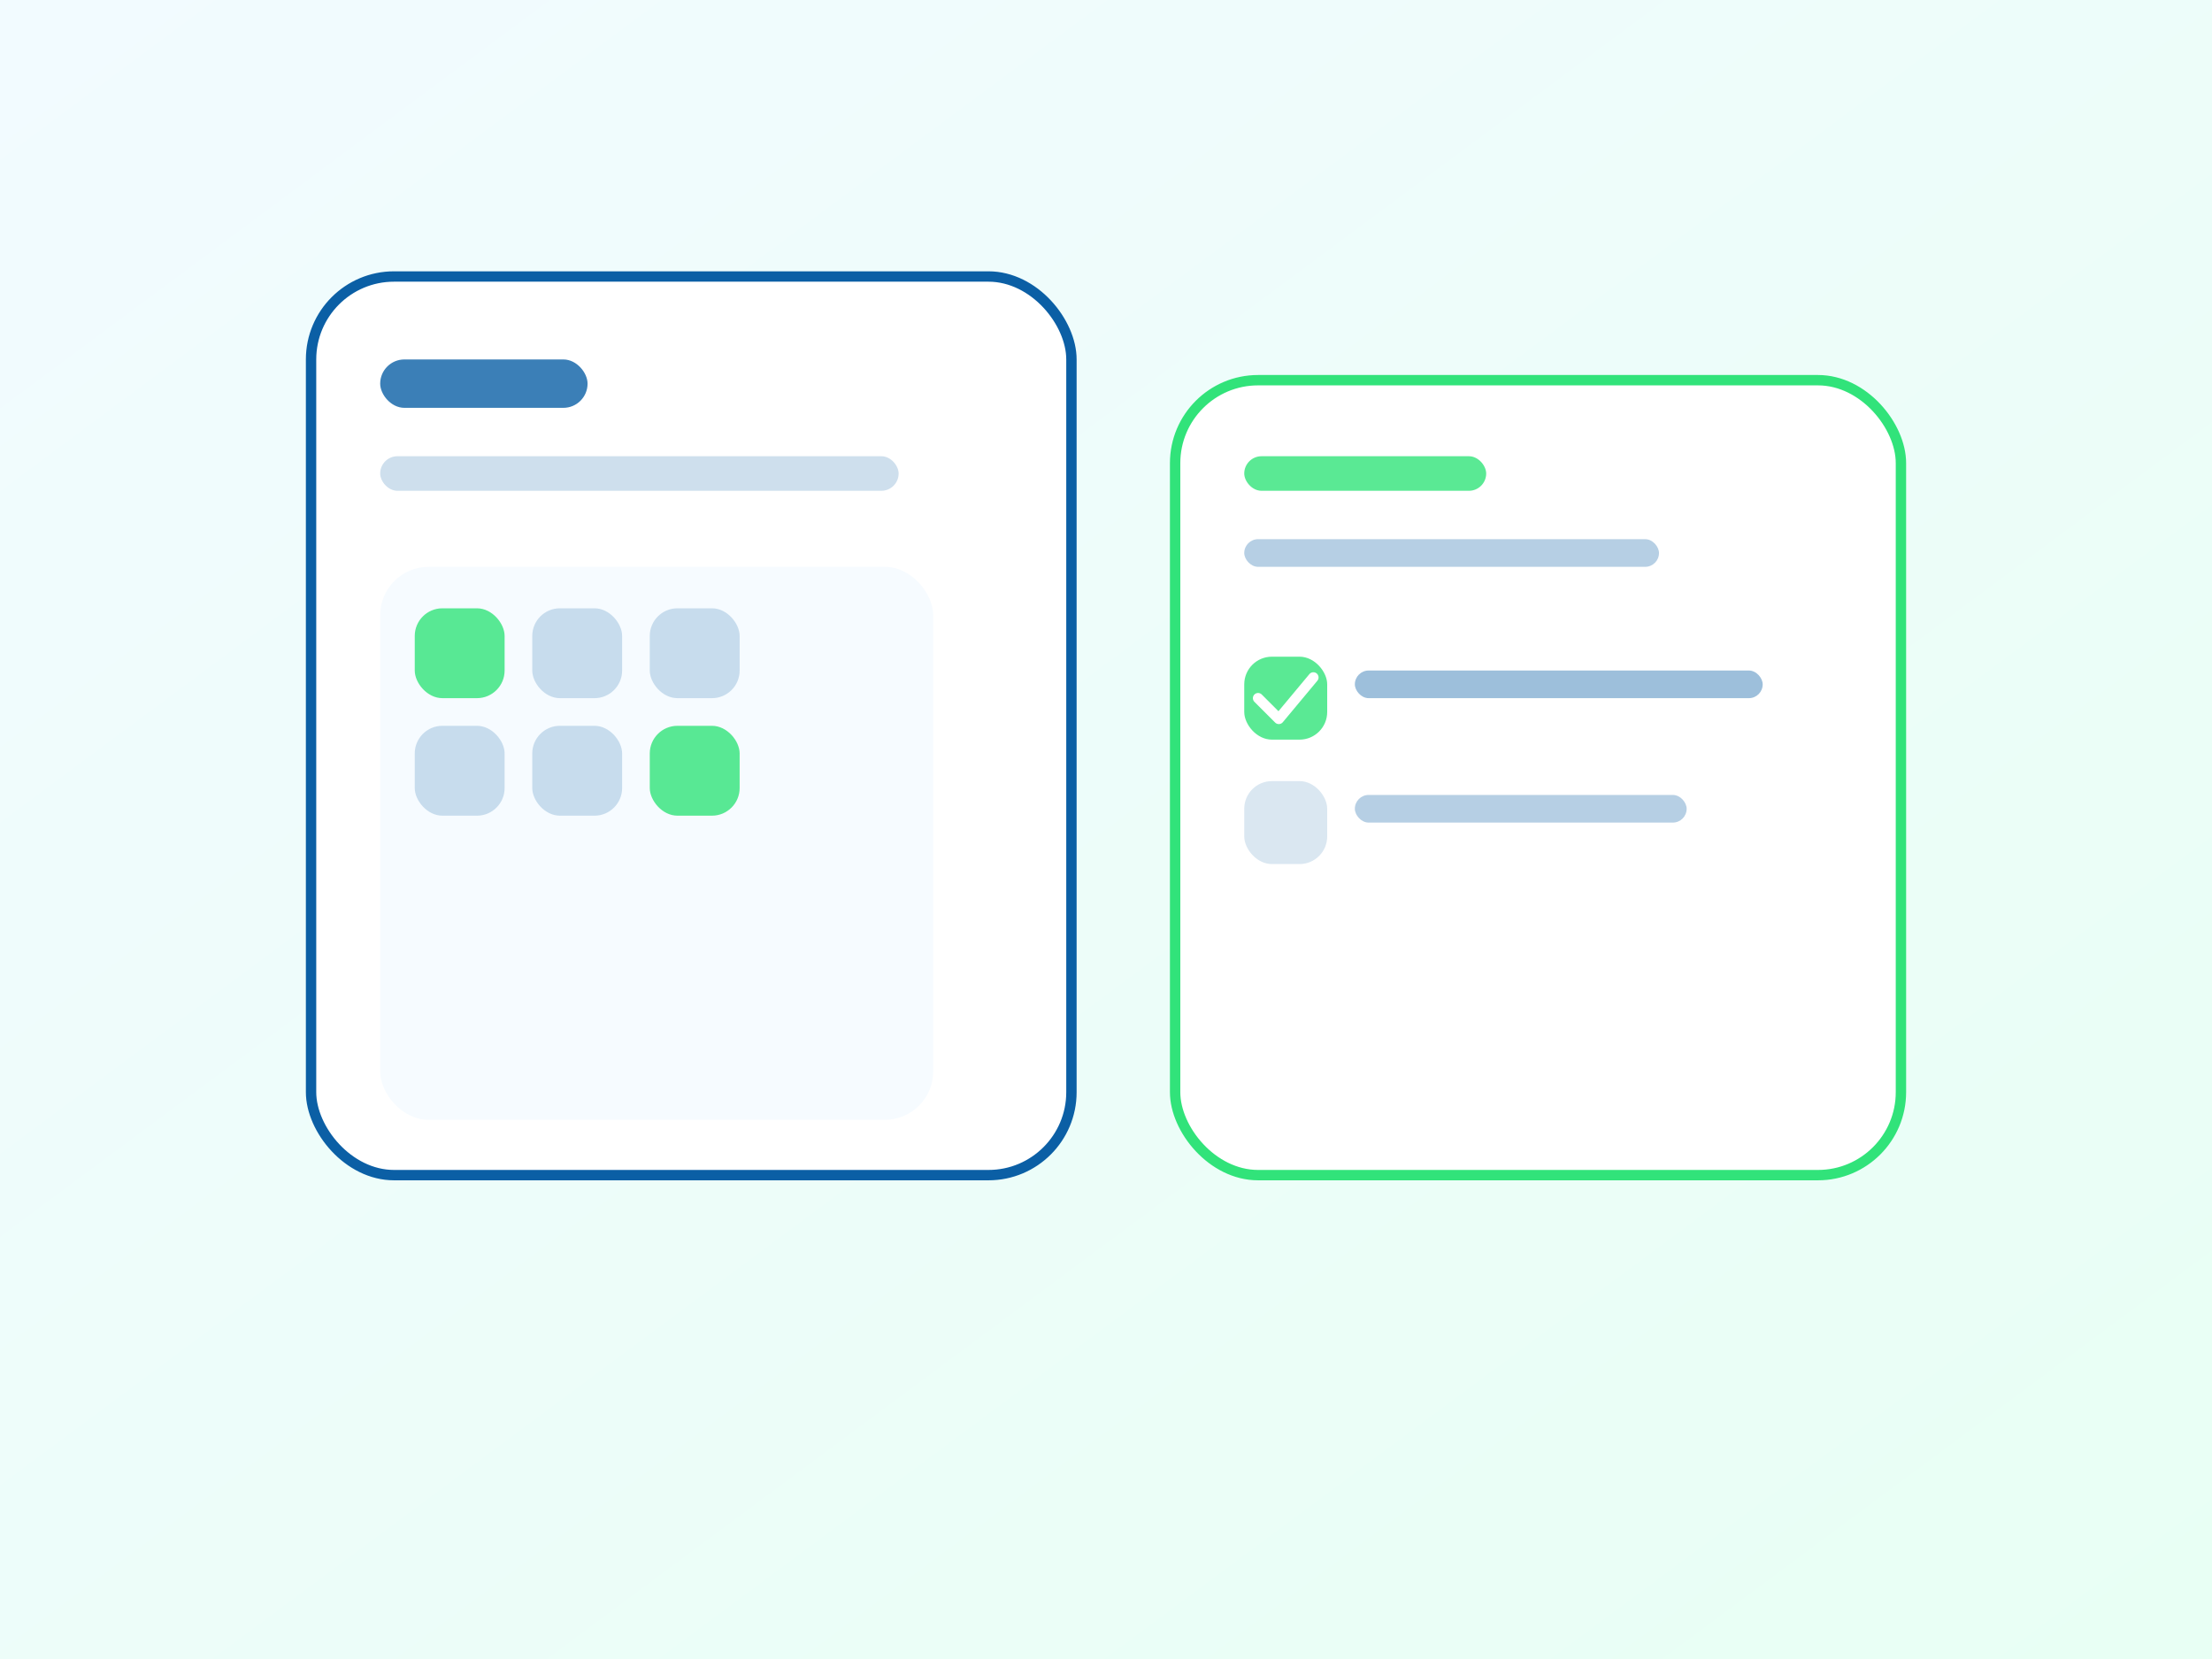
            <svg xmlns="http://www.w3.org/2000/svg" viewBox="0 0 640 480">
              <rect x="0" y="0" width="640" height="480" fill="#333333" stroke="none"/>
              <defs>
                <linearGradient id="wbg" x1="0" y1="0" x2="1" y2="1">
                  <stop offset="0" stop-color="#f2fbff"/>
                  <stop offset="1" stop-color="#e8fff4"/>
                </linearGradient>
              </defs>
              <rect width="640" height="480" fill="url(#wbg)"/>
              <!-- calendar -->
              <rect x="90" y="80" width="220" height="260" rx="24" fill="#ffffff" stroke="#0b5fa5" stroke-width="3"/>
              <rect x="110" y="104" width="60" height="14" rx="7" fill="#0b5fa5" opacity="0.8"/>
              <rect x="110" y="132" width="150" height="10" rx="5" fill="#0b5fa5" opacity="0.2"/>
              <rect x="110" y="164" width="160" height="160" rx="14" fill="#f6fbff"/>
              <rect x="120" y="176" width="26" height="26" rx="8" fill="#31e37a" opacity="0.8"/>
              <rect x="154" y="176" width="26" height="26" rx="8" fill="#0b5fa5" opacity="0.2"/>
              <rect x="188" y="176" width="26" height="26" rx="8" fill="#0b5fa5" opacity="0.2"/>
              <rect x="120" y="210" width="26" height="26" rx="8" fill="#0b5fa5" opacity="0.2"/>
              <rect x="154" y="210" width="26" height="26" rx="8" fill="#0b5fa5" opacity="0.2"/>
              <rect x="188" y="210" width="26" height="26" rx="8" fill="#31e37a" opacity="0.8"/>
              <!-- checklist -->
              <rect x="340" y="110" width="210" height="230" rx="24" fill="#ffffff" stroke="#31e37a" stroke-width="3"/>
              <rect x="360" y="132" width="70" height="10" rx="5" fill="#31e37a" opacity="0.8"/>
              <rect x="360" y="156" width="120" height="8" rx="4" fill="#0b5fa5" opacity="0.3"/>
              <rect x="360" y="190" width="24" height="24" rx="8" fill="#31e37a" opacity="0.8"/>
              <path d="M364 202l6 6 10-12" fill="none" stroke="#ffffff" stroke-width="3" stroke-linecap="round" stroke-linejoin="round"/>
              <rect x="392" y="194" width="118" height="8" rx="4" fill="#0b5fa5" opacity="0.4"/>
              <rect x="360" y="226" width="24" height="24" rx="8" fill="#0b5fa5" opacity="0.15"/>
              <rect x="392" y="230" width="96" height="8" rx="4" fill="#0b5fa5" opacity="0.3"/>
            </svg>